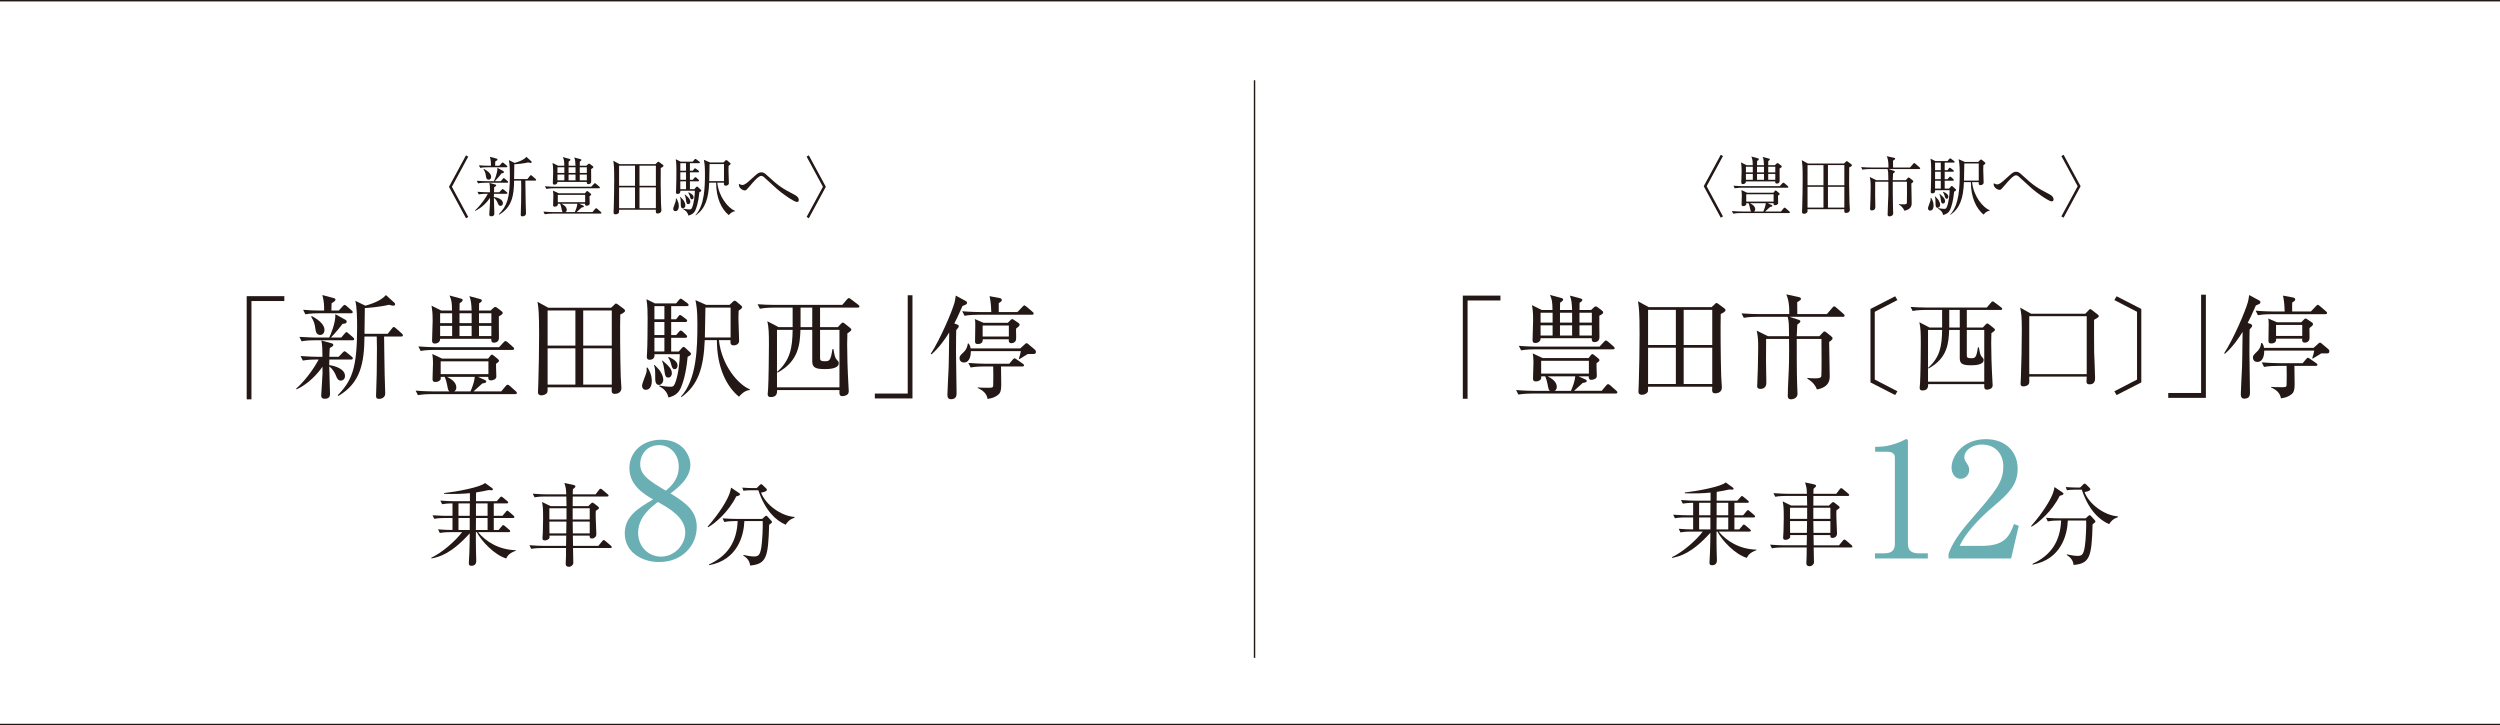 <?xml version="1.0" encoding="UTF-8"?><svg id="_レイヤー_2" xmlns="http://www.w3.org/2000/svg" width="999.998" height="290.079" viewBox="0 0 999.998 290.079"><defs><style>.cls-1{fill:none;stroke:#231815;stroke-miterlimit:10;stroke-width:.571px;}.cls-2{fill:#231815;}.cls-3{fill:#6aafb3;}</style></defs><g id="_レイヤー_2-2"><path class="cls-2" d="M100.58,120.416v39.317h-1.905v-41.268h15.056v1.95h-13.151Z"/><path class="cls-2" d="M126.433,143.816c-.726,0-3.129,0-5.306.408l-.907-1.814c3.31.272,6.167.317,6.984.317h1.769c0-2.675-.045-4.671-.408-6.53l4.127,1.134c.363.091.635.317.635.635s-.227.635-1.406,1.225c-.091.998-.136,1.769-.181,3.537h3.719l1.542-1.632c.363-.363.59-.589.771-.589.272,0,.635.272.862.453l2.041,1.678c.227.182.454.408.454.681,0,.408-.408.499-.726.499h-8.662c-.045.408-.045.771-.045,2.222,2.358.317,6.303,1.542,6.303,4.354,0,1.27-.907,1.859-1.678,1.859-1.088,0-1.542-1.043-1.859-1.813-.408-.998-1.134-2.676-2.766-3.855,0,1.769.317,9.433.317,10.974,0,1.406-.771,1.95-2.131,1.95-.998,0-1.406-.453-1.406-1.27,0-.59.544-7.846.544-9.07,0-.362-.045-2.177-.045-2.494-1.723,2.631-5.578,6.894-10.339,9.07l-.182-.272c4.535-4.081,7.709-9.206,9.025-11.654h-1.043ZM136.5,135.018l1.361-1.587c.317-.363.499-.589.68-.589.317,0,.589.317.816.499l1.859,1.587c.227.182.453.453.453.726,0,.408-.363.453-.68.453h-15.01c-.771,0-3.129,0-5.351.408l-.862-1.769c3.311.227,6.213.272,6.938.272h4.989c.453-.952,2.63-5.805,2.449-9.342l4.082,2.268c.317.181.453.408.453.726,0,.771-.952.816-1.633.861-.454.635-2.766,3.537-4.671,5.487h4.127ZM135.502,124.225l1.587-1.724c.227-.272.544-.544.726-.544.272,0,.544.227.816.453l1.995,1.724c.272.227.454.408.454.726,0,.408-.363.453-.68.453h-12.925c-.771,0-3.129,0-5.351.408l-.862-1.813c2.313.227,4.626.317,6.938.317h1.451c.045-1.996-.091-4.036-.726-6.213l4.58,1.225c.408.09.68.271.68.635,0,.453-.635.907-1.542,1.405,0,.454-.091,2.313-.091,2.948h2.948ZM124.755,126.447c1.678.907,5.034,2.902,5.034,5.533,0,1.224-.726,1.996-1.678,1.996-1.224,0-1.769-.771-1.995-2.585-.181-1.497-.408-2.767-1.678-4.717l.317-.227ZM157.769,121.096c.181.181.272.363.272.635s-.227.544-.726.544c-.317,0-.68-.091-1.769-.363-2.857.771-8.39,1.27-9.614,1.315-.045,2.767-.091,7.256-.136,10.294h9.296l1.678-2.131c.181-.272.454-.59.771-.59.136,0,.544.227.816.499l2.358,2.086c.227.182.453.454.453.726,0,.454-.408.499-.68.499h-6.848c0,2.857.227,14.784.227,15.056,0,1.225.227,6.576.227,7.8,0,1.451-1.36,2.086-2.449,2.086s-1.225-.589-1.225-1.179c0-.272,0-.771.045-1.315.181-3.628.317-10.612.317-17.913,0-1.361-.045-2.993-.091-4.535h-4.898c-.091,10.611-1.587,18.593-10.43,23.763l-.272-.272c5.714-5.895,7.755-10.793,7.755-27.119,0-2.767-.045-8.299-.726-10.657l4.036,1.95c1.497-.408,6.258-1.814,8.208-4.263l3.401,3.083Z"/><path class="cls-2" d="M195.231,143.453l.816-1.043c.272-.317.453-.544.726-.544s.499.227.862.499l1.497,1.224c.272.227.453.454.453.726,0,.363-.272.544-1.179,1.224-.045.816.136,4.354.136,5.079,0,1.271-1.678,1.542-2.177,1.542-1.134,0-1.088-.907-1.043-1.405h-4.127l2.721,1.224c.317.136.589.317.589.635,0,.499-.589.635-1.587.771-.499.499-2.993,2.721-3.492,3.175h11.065l1.814-2.177c.318-.363.499-.499.726-.499s.499.136.816.408l2.449,2.177c.272.227.454.453.454.726s-.227.453-.68.453h-33.558c-1.134,0-3.311.046-5.351.408l-.907-1.813c3.084.271,6.303.317,6.984.317h6.53c-.499-.408-.544-.635-.952-2.721-.136-.816-.499-2.131-.907-3.083h-1.633c.045.499.091.907-.181,1.224-.499.589-1.179.816-1.995.816-.862,0-1.088-.453-1.088-1.179,0-.998.181-5.396.181-6.304,0-.317,0-2.041-.272-3.719l3.946,1.859h18.366ZM199.63,138.873l1.769-1.904c.363-.363.544-.544.771-.544s.499.136.862.454l2.177,1.904c.272.227.454.454.454.726s-.272.454-.68.454h-31.381c-1.134,0-3.311.045-5.351.408l-.907-1.814c3.129.272,6.349.317,6.984.317h25.305ZM180.81,124.225c-.045-3.356-.181-4.082-.998-6.032l4.671,1.27c.363.091.589.272.589.544,0,.227-.091.59-1.224,1.315-.045,1.496-.045,2.041-.045,2.902h4.852c-.136-2.631-.181-3.991-.907-5.76l4.263,1.134c.454.136.726.272.726.544,0,.408-.272.726-1.088,1.18,0,1.224-.045,1.36-.045,2.902h4.626l1.088-.998c.317-.317.544-.453.771-.453.272,0,.499.136.862.408l1.633,1.27c.227.182.499.408.499.726,0,.363-.181.635-1.542,1.36-.045,1.36.045,7.347.045,8.571,0,1.95-1.678,1.95-1.995,1.95-1.043,0-1.088-.68-1.088-1.542h-20.452c.045,1.314-1.043,1.904-2.177,1.904-.998,0-1.043-.816-1.043-1.225,0-1.224.227-6.711.227-7.8,0-3.22-.136-4.172-.453-6.122l3.9,1.95h4.308ZM176.048,125.313v3.945h4.807v-3.945h-4.807ZM176.048,130.348v4.081h4.807v-4.081h-4.807ZM176.275,144.542v5.124h19.092v-5.124h-19.092ZM178.86,150.755c1.179.589,3.673,1.95,3.673,4.217,0,.998-.499,1.361-.862,1.588h6.53c.726-1.769,1.451-3.492,1.723-5.805h-11.065ZM183.803,125.313v3.945h4.852v-3.945h-4.852ZM183.803,130.348v4.081h4.852v-4.081h-4.852ZM196.546,129.259v-3.945h-4.943v3.945h4.943ZM196.546,134.429v-4.081h-4.943v4.081h4.943Z"/><path class="cls-2" d="M244.439,123.092l1.27-1.179c.272-.227.408-.499.68-.499s.453.181.68.317l2.449,1.813c.272.227.499.408.499.771,0,.635-1.497,1.314-1.905,1.496-.136,4.444-.045,17.459.181,24.852,0,.68.272,3.9.272,4.535,0,1.859-1.587,2.358-2.585,2.358-1.451,0-1.36-.816-1.27-2.63h-25.668c0,.272,0,1.633-.045,1.814-.318,1.043-1.678,1.406-2.449,1.406-.635,0-1.36-.272-1.36-1.27,0-.544.136-2.857.136-3.356.181-6.575.317-13.151.317-19.681,0-8.888-.227-10.476-.635-13.106l4.308,2.358h25.123ZM219.043,124.18v14.059h11.111v-14.059h-11.111ZM219.043,139.327v14.512h11.111v-14.512h-11.111ZM244.711,138.238v-14.059h-11.428v14.059h11.428ZM244.711,153.838v-14.512h-11.428v14.512h11.428Z"/><path class="cls-2" d="M258.319,155.924c-.952,0-1.497-.68-1.497-1.678,0-.861,1.542-4.444,1.723-5.215.181-.771.136-1.406.091-1.95l.408-.045c.771,1.27,1.678,2.993,1.678,5.396,0,1.225-.363,3.492-2.403,3.492ZM275.053,142.727c-.635,7.075-2.041,10.884-2.766,12.517-1.043,2.268-2.676,3.175-4.897,3.764-.59-2.812-2.766-4.036-3.719-4.489l.091-.317c2.54.499,4.263.499,4.399.499.907,0,1.27-.091,1.769-1.18,1.315-2.947,1.995-8.843,1.995-11.836h-10.113c.045.726-.045,2.223-1.95,2.223-.907,0-1.134-.454-1.134-1.225,0-.272.091-1.36.091-1.587.181-2.857.227-10.748.227-13.876,0-1.588,0-4.853-.454-7.528l3.401,1.678h8.435l1.088-1.315c.317-.363.544-.589.771-.589.272,0,.499.227.907.499l1.769,1.314c.317.227.499.544.499.726,0,.317-.408.454-.726.454h-6.258v5.26h1.95l.862-1.088c.363-.454.499-.635.726-.635s.499.227.907.499l1.451,1.088c.227.182.499.408.499.726,0,.408-.408.499-.726.499h-5.668v5.215h1.995l1.088-1.27c.318-.363.499-.544.726-.544.272,0,.454.136.816.453l1.36,1.27c.272.227.408.545.408.726,0,.272-.272.454-.68.454h-5.714v5.487h3.038l1.179-1.315c.272-.317.499-.544.726-.544s.499.181.907.589l1.769,1.632c.181.182.317.363.317.59,0,.544-1.043,1.043-1.361,1.179ZM263.58,153.974c-1.496,0-1.496-1.905-1.496-2.857,0-2.812,0-3.764-.499-4.988l.272-.136c.317.362,1.95,1.995,2.177,2.403,1.088,1.678,1.27,2.857,1.27,3.492,0,1.314-.998,2.086-1.723,2.086ZM265.756,122.457h-3.991v5.26h3.991v-5.26ZM265.756,128.806h-3.991v5.215h3.991v-5.215ZM265.756,135.109h-3.991v5.487h3.991v-5.487ZM267.344,151.026c-1.179,0-1.315-.771-1.678-3.355-.136-.998-.363-2.177-.862-3.311l.181-.136c2.404,2.086,3.764,3.311,3.764,5.079,0,.771-.454,1.723-1.406,1.723ZM269.883,147.671c-.907,0-1.088-.726-1.587-2.54-.363-1.179-.726-1.678-1.043-2.086l.272-.271c2.131.997,3.492,1.95,3.492,3.446,0,.726-.408,1.451-1.134,1.451ZM299.904,156.015c-2.177.136-3.764,2.041-4.308,2.675-5.079-4.126-8.843-11.927-8.843-22.629h-4.852c-.454,11.156-2.676,18.004-9.297,22.765l-.227-.181c6.349-6.894,6.576-19.546,6.576-28.979,0-5.623-.317-7.12-.771-9.614l4.308,1.905h9.342l1.315-1.27c.272-.272.499-.408.726-.408s.408.09.771.408l1.814,1.542c.272.227.408.454.408.726,0,.317-.862.953-1.406,1.315-.045.771-.091,1.633-.091,2.857,0,1.451.272,7.8.272,9.206s-1.406,1.814-2.131,1.814c-1.451,0-1.361-.998-1.315-2.086h-4.626c1.043,9.886,7.573,17.731,12.38,19.682l-.045.272ZM292.24,123.046h-10.067c-.045,1.724-.227,10.068-.227,11.927h10.294v-11.927Z"/><path class="cls-2" d="M343.035,123.046h-15.011v7.801h7.12l1.27-1.361c.272-.272.499-.454.68-.454.227,0,.454.091.862.454l2.041,1.632c.317.272.544.499.544.771,0,.408-.998,1.088-1.587,1.451-.045,1.542-.091,2.63-.091,4.354,0,3.899.136,9.795.544,16.96,0,.137.091,1.633.091,1.678,0,.408,0,1.134-.68,1.587-.771.453-1.497.544-1.769.544-1.36,0-1.315-.816-1.27-2.449h-24.942c0,.998.045,2.812-2.494,2.812-1.224,0-1.27-.771-1.27-1.224,0-.136.136-1.859.181-2.223.181-3.22.317-13.559.317-17.232,0-4.625-.045-7.074-.635-9.659l4.49,2.358h5.623v-7.801h-7.8c-.317,0-3.22,0-5.306.454l-.907-1.814c2.313.182,4.625.272,6.938.272h26.937l1.814-2.132c.318-.362.544-.589.816-.589s.499.181.907.499l2.812,2.131c.317.227.499.453.499.726,0,.363-.318.453-.726.453ZM335.779,131.934h-7.755v11.02c0,.998,0,1.542,1.859,1.542,1.769,0,2.404-.045,3.084-4.852h.408c.317,1.859.59,3.401,1.134,3.991.816.907.998,1.088.998,1.633,0,2.358-4.354,2.358-5.623,2.358-3.129,0-4.988-.363-4.988-2.993v-12.698h-4.716c-.227,5.396-.499,12.471-9.206,17.142l-.136-.317c5.26-4.671,6.122-9.66,6.213-16.825h-6.258v22.992h24.988v-22.992ZM324.896,123.046h-4.671v7.801h4.671v-7.801Z"/><path class="cls-2" d="M349.932,159.371v-1.95h13.151v-39.317h1.905v41.268h-15.056Z"/><path class="cls-2" d="M384.989,122.411c-1.633,3.81-2.63,5.76-3.265,6.984l1.043.362c.635.227.726.544.726.771,0,.272,0,.408-.998,1.497-.045,1.633-.091,3.719-.091,8.979,0,4.489.227,11.7.227,16.144,0,.907,0,2.54-2.267,2.54-.952,0-1.406-.635-1.406-1.678,0-1.769.453-9.433.499-11.021.045-2.131.136-5.079.227-14.013-1.406,2.313-3.855,5.941-7.075,8.753l-.317-.182c3.809-5.85,8.526-16.915,9.523-20.543.227-.862.227-1.134.499-2.767l3.855,2.086c.408.227.635.317.635.771,0,.589-.181.635-1.814,1.315ZM413.332,141.594h-2.222c-.544.363-2.857,1.769-3.311,2.041l-.272-.091c.363-1.043.771-2.721.816-3.084h-19.999c0,1.361-.272,4.535-2.766,4.535-1.361,0-1.769-1.043-1.769-1.678,0-.861.181-1.043,1.859-2.676.862-.861,1.315-2.041,1.451-3.22h.363c.318.499.635.952.771,1.95h19.818l1.723-1.542c.408-.363.499-.544.816-.544s.544.227.816.453l2.585,2.177c.181.182.363.454.363.816,0,.861-.635.861-1.043.861ZM412.788,125.903h-21.677c-1.134,0-3.31.045-5.306.408l-.907-1.814c3.084.272,6.303.318,6.938.318h4.671c-.091-2.812-.227-4.217-.68-6.349l4.127.771c.272.045.771.271.771.816,0,.408-.318.635-1.225,1.224v3.538h7.483l2.041-2.131c.272-.272.544-.544.726-.544s.408.181.816.499l2.449,2.086c.272.227.453.408.453.726,0,.408-.408.454-.68.454ZM408.933,146.582h-8.526c0,1.179.091,6.303.091,7.346,0,2.631-.499,3.311-1.088,3.855-1.678,1.451-3.628,1.678-4.399,1.769-.317-2.177-1.95-3.492-3.945-4.354v-.227c.998.091,1.995.137,3.991.137,1.769,0,2.177,0,2.222-.953.045-1.224.091-6.349,0-7.573h-3.719c-1.134,0-3.311.045-5.306.408l-.907-1.813c2.812.227,5.623.317,6.938.317h9.433l1.361-1.633c.181-.227.544-.544.726-.544.227,0,.408.136.862.453l2.404,1.678c.272.181.544.408.544.68,0,.408-.408.454-.68.454ZM407.482,130.574c-.136.136-.771.635-1.043.861-.091.726.136,3.9-.045,4.535-.363,1.315-1.769,1.315-1.859,1.315-.635,0-1.043-.363-1.043-1.089,0-.181.045-.362.045-.499h-10.43c.045.953-.272,1.905-1.996,1.905-1.088,0-1.088-.59-1.088-1.179,0-1.043.091-5.624.091-6.576,0-1.36-.045-1.587-.181-2.222l3.492,1.497h9.705l.998-.998c.227-.227.499-.499.726-.499s.544.227.771.363l1.678,1.134c.227.136.544.408.544.771,0,.272-.181.499-.363.68ZM403.537,130.211h-10.476v4.399h10.476v-4.399Z"/><path class="cls-2" d="M202.475,223.383c-4.717-1.415-9.906-6.93-11.756-10.523h-.363c0,2.576-.036,4.427.036,7.475,0,.617.109,3.375.109,3.918,0,.508,0,2.068-1.959,2.068-.907,0-1.016-.544-1.016-1.125,0-.472.218-3.483.218-4.136.073-2.54.145-5.153.145-7.729-7.402,8.201-12.083,9.398-15.276,10.051l-.109-.291c4.318-1.995,9.688-6.712,12.337-10.232h-4.645c-.653,0-2.504,0-4.282.327l-.689-1.452c2.141.181,4.282.254,5.769.254v-4.79h-3.012c-.907,0-2.649.036-4.281.326l-.689-1.415c2.467.182,5.08.218,5.552.218h2.431v-4.971c-.254,0-2.358,0-4.136.326l-.726-1.451c2.286.182,4.572.254,5.588.254h6.241v-3.229c-2.83.29-5.697.399-10.305.29v-.326c4.717-.508,14.514-2.286,16.365-4.028l2.721,1.959c.399.29.435.436.435.508,0,.436-.399.436-.581.436-.218,0-.907-.072-1.161-.072-1.814.399-3.193.689-5.007.943l-.036,3.52h8.273l1.27-1.415c.218-.254.363-.436.581-.436s.435.182.653.363l1.705,1.416c.181.145.399.326.399.544,0,.327-.29.399-.581.399h-5.189v4.971h3.483l1.343-1.597c.29-.362.399-.472.581-.472.218,0,.472.254.617.363l1.887,1.633c.181.181.363.362.363.58,0,.327-.326.363-.544.363h-7.729v4.79h1.923l1.27-1.488c.218-.254.363-.472.581-.472.181,0,.472.218.653.363l1.778,1.523c.181.146.363.327.363.544,0,.363-.327.399-.544.399h-12.301c3.011,3.665,8.237,7.076,15.095,7.221v.218c-2.758,1.017-3.338,2.068-3.846,3.084ZM183.389,201.358v4.971h4.499c.036-1.633.036-3.302.036-4.971h-4.536ZM187.888,207.2h-4.499v4.79h4.499v-4.79ZM195.036,207.2h-4.645l-.036,4.79h4.681v-4.79ZM195.036,201.358h-4.645v4.971h4.645v-4.971Z"/><path class="cls-2" d="M244.164,219.21h-14.95c.036,1.306.109,4.645.109,5.951,0,.726-.762,1.561-1.814,1.561-.907,0-1.234-.581-1.234-1.161,0-.472.109-2.468.109-2.867,0-1.778,0-1.996.036-3.483h-9.688c-.907,0-2.649.037-4.246.327l-.726-1.451c2.25.181,4.463.254,5.552.254h9.107l.073-4.101h-6.713c.073.726.109.943-.218,1.271-.399.435-1.088.653-1.633.653-.689,0-.943-.291-.943-.907,0-.399.145-2.068.145-2.431.073-1.814.109-3.52.109-5.261,0-4.572-.109-5.08-.435-6.786l3.411,1.669h6.386c0-.581-.073-3.302-.073-3.846h-8.454c-.907,0-2.649.036-4.245.326l-.726-1.451c2.468.218,5.08.254,5.552.254h7.838c-.073-2.213-.109-2.467-.726-4.536l3.701.798c.363.072.689.254.689.544,0,.254-.073.363-.327.581-.29.218-.472.399-.689.653-.036.29-.036,1.56-.036,1.959h9.144l1.379-1.814c.254-.326.363-.435.581-.435s.435.145.689.363l2.177,1.851c.181.145.363.363.363.544,0,.291-.327.363-.544.363h-13.788l-.036,3.846h6.241l.943-.907c.399-.363.544-.508.726-.508s.436.182.726.399l1.488,1.161c.182.146.399.363.399.581,0,.291-.218.472-1.27,1.161-.036.689-.073,1.452-.036,2.613,0,1.052.254,5.77.254,6.713,0,1.197-1.016,1.741-1.705,1.741-1.016,0-.98-.508-.98-1.161h-6.713l.073,4.101h10.124l1.56-1.887c.254-.291.399-.436.581-.436s.399.145.653.363l2.213,1.887c.181.145.363.399.363.581,0,.254-.218.363-.544.363ZM226.602,203.317h-6.858v4.463h6.858v-4.463ZM219.744,208.651l.036,4.717h6.713l.073-4.717h-6.822ZM235.891,203.317h-6.822v4.463h6.822v-4.463ZM235.891,208.651h-6.822l.073,4.717h6.749v-4.717Z"/><path class="cls-3" d="M278.694,210.796c0,7.39-5.797,14.015-15.034,14.015-7.262,0-13.76-4.205-13.76-11.467,0-6.88,5.479-10.129,11.34-13.569-3.376-1.975-9.492-5.542-9.492-12.486,0-6.307,4.969-11.403,12.741-11.403,8.728,0,11.658,6.498,11.658,10.065,0,5.415-5.224,9.365-7.963,11.403,5.988,3.695,10.511,6.88,10.511,13.442ZM255.251,213.153c0,5.606,4.205,9.492,9.174,9.492,5.542,0,9.683-4.905,9.683-9.62,0-6.052-6.307-9.62-10.957-12.231-2.867,2.166-7.9,6.052-7.9,12.359ZM271.496,186.652c0-4.841-3.249-8.6-7.899-8.6-4.523,0-7.517,3.44-7.517,7.581,0,4.459,3.631,6.689,10.257,10.639,1.848-1.593,5.16-4.332,5.16-9.62Z"/><path class="cls-2" d="M294.484,198.564c-3.012,6.168-8.491,10.812-11.249,12.337l-.181-.254c5.08-5.77,7.947-10.85,8.781-13.281.327-.907.472-1.633.581-2.322l3.121,2.104c.181.109.472.327.472.581,0,.436-.943.689-1.524.835ZM307.656,209.921c-.363,13.063-1.089,15.711-7.62,16.292-.145-2.286-1.923-3.483-2.721-3.992l.036-.254c1.524.327,3.084.617,4.209.617,1.742,0,2.431-.399,2.975-3.701.435-2.685.653-8.745.544-10.45h-7.33c-.218,5.697-2.649,15.53-14.079,17.635l-.073-.29c7.366-3.411,11.104-8.89,11.466-17.345h-1.052c-.907,0-2.649.036-4.282.363l-.689-1.452c2.25.181,4.463.218,5.552.218h10.269l.98-.871c.218-.218.436-.399.653-.399.181,0,.363.182.508.326l1.451,1.597c.182.182.327.399.327.581,0,.326-.109.399-1.125,1.125ZM314.26,209.885c-3.882-1.669-8.2-5.588-10.922-13.789h-2.903c-1.814,0-2.54.146-3.048.218l-.472-1.27c1.633.145,3.229.181,3.955.181h1.814l1.161-1.161c.327-.326.472-.399.653-.399.218,0,.363.181.617.399l1.343,1.307c.218.182.29.326.29.544,0,.726-1.669,1.017-2.322,1.125,1.742,4.681,7.765,9.325,13.317,9.725l.036.363c-2.032.617-2.866,1.778-3.52,2.758Z"/><path class="cls-2" d="M587.027,120.19v39.318h-1.905v-41.268h15.056v1.95h-13.151Z"/><path class="cls-2" d="M635.418,143.227l.816-1.043c.272-.317.453-.544.726-.544s.499.227.862.499l1.497,1.225c.272.227.453.454.453.726,0,.363-.272.544-1.179,1.225-.045.816.136,4.354.136,5.079,0,1.27-1.678,1.542-2.177,1.542-1.134,0-1.088-.907-1.043-1.406h-4.127l2.721,1.225c.318.136.59.317.59.635,0,.499-.59.635-1.587.771-.499.499-2.993,2.721-3.492,3.174h11.065l1.814-2.177c.317-.362.499-.499.726-.499s.499.137.816.408l2.449,2.177c.272.227.454.454.454.726s-.227.454-.68.454h-33.559c-1.134,0-3.31.045-5.351.408l-.907-1.814c3.084.272,6.303.317,6.984.317h6.53c-.499-.408-.544-.635-.952-2.721-.136-.816-.499-2.132-.907-3.084h-1.633c.045.499.091.907-.181,1.225-.499.59-1.179.816-1.995.816-.862,0-1.088-.454-1.088-1.179,0-.998.181-5.396.181-6.303,0-.317,0-2.041-.272-3.719l3.945,1.859h18.366ZM639.817,138.647l1.769-1.905c.363-.362.544-.544.771-.544s.499.136.862.453l2.177,1.905c.272.227.454.453.454.726s-.272.453-.68.453h-31.382c-1.134,0-3.31.045-5.351.408l-.907-1.814c3.129.272,6.349.317,6.984.317h25.305ZM620.997,123.999c-.045-3.355-.181-4.081-.998-6.031l4.671,1.27c.363.091.59.272.59.544,0,.227-.091.589-1.224,1.315-.045,1.497-.045,2.041-.045,2.902h4.853c-.136-2.63-.182-3.99-.907-5.759l4.263,1.134c.453.136.726.271.726.544,0,.408-.272.726-1.088,1.179,0,1.225-.045,1.36-.045,2.902h4.626l1.088-.997c.317-.318.544-.454.771-.454.272,0,.499.136.862.408l1.633,1.27c.227.181.499.408.499.726,0,.363-.181.635-1.542,1.36-.045,1.361.045,7.347.045,8.571,0,1.95-1.678,1.95-1.995,1.95-1.043,0-1.088-.68-1.088-1.542h-20.452c.045,1.315-1.043,1.905-2.177,1.905-.998,0-1.043-.816-1.043-1.224,0-1.225.227-6.712.227-7.8,0-3.22-.136-4.172-.454-6.122l3.9,1.95h4.308ZM616.235,125.088v3.945h4.807v-3.945h-4.807ZM616.235,130.121v4.082h4.807v-4.082h-4.807ZM616.462,144.315v5.125h19.092v-5.125h-19.092ZM619.047,150.528c1.179.59,3.673,1.95,3.673,4.218,0,.998-.499,1.36-.862,1.587h6.53c.726-1.769,1.451-3.492,1.723-5.805h-11.065ZM623.99,125.088v3.945h4.853v-3.945h-4.853ZM623.99,130.121v4.082h4.853v-4.082h-4.853ZM636.733,129.033v-3.945h-4.943v3.945h4.943ZM636.733,134.203v-4.082h-4.943v4.082h4.943Z"/><path class="cls-2" d="M684.625,122.865l1.27-1.179c.272-.227.408-.499.68-.499s.453.182.68.317l2.449,1.814c.272.227.499.408.499.771,0,.635-1.497,1.315-1.905,1.497-.136,4.444-.045,17.459.181,24.851,0,.681.272,3.9.272,4.535,0,1.859-1.587,2.358-2.585,2.358-1.451,0-1.36-.816-1.27-2.63h-25.668c0,.272,0,1.632-.045,1.814-.318,1.043-1.678,1.406-2.449,1.406-.635,0-1.36-.272-1.36-1.27,0-.544.136-2.856.136-3.355.181-6.576.317-13.151.317-19.682,0-8.889-.227-10.476-.635-13.106l4.308,2.358h25.123ZM659.23,123.954v14.058h11.111v-14.058h-11.111ZM659.23,139.1v14.512h11.111v-14.512h-11.111ZM684.898,138.012v-14.058h-11.428v14.058h11.428ZM684.898,153.612v-14.512h-11.428v14.512h11.428Z"/><path class="cls-2" d="M737.144,126.72h-21.36l3.764,1.224c.272.091.59.272.59.59,0,.363-.317.68-1.224,1.315-.045.726-.136,3.083-.227,4.625h9.07l1.315-1.405c.363-.363.499-.499.726-.499s.499.182.816.453l1.814,1.451c.363.272.589.544.589.816,0,.59-.862,1.134-1.36,1.497,0,2.131.227,11.654.227,13.604,0,1.315,0,4.444-5.124,5.396-.816-2.312-2.676-3.673-3.809-4.309v-.317c.816.091,1.678.182,2.993.182,1.542,0,2.449-.182,2.585-.861.136-.726.091-12.335.045-14.92h-9.886c0,5.033,0,14.058.181,18.774,0,.499.136,2.721.136,3.174,0,2.086-2.404,2.222-2.585,2.222-1.315,0-1.315-.998-1.315-1.36,0-3.81.453-9.932.499-13.741.045-3.809.045-5.215,0-9.069h-9.16c0,1.451-.045,7.755-.045,9.069,0,1.361.136,7.302.136,8.526,0,2.404-2.086,2.404-2.403,2.404-1.043,0-1.27-.544-1.27-1.134,0-.091,0-.408.045-.907.136-1.95.363-10.294.363-14.512,0-3.129-.091-4.354-.589-6.757l4.49,2.222h8.435c-.045-5.169-.045-5.759-.544-7.754h-12.199c-.589,0-3.129,0-5.351.408l-.907-1.769c3.038.227,6.122.272,6.984.272h12.108c.091-4.897-.726-6.757-1.179-7.891l4.989,1.088c.408.091.862.227.862.681,0,.317,0,.499-1.497,1.36,0,.771.045,4.082.045,4.762h11.836l2.177-2.54c.317-.408.499-.544.726-.544s.499.136.816.454l2.902,2.539c.272.227.454.408.454.726,0,.408-.363.454-.68.454Z"/><path class="cls-2" d="M758.068,158.026l-9.878-5.062v-29.389l9.878-5.062.898,1.511-9.062,4.693v27.103l9.062,4.694-.898,1.511Z"/><path class="cls-2" d="M800.232,123.984h-13.51v7.021h6.408l1.143-1.225c.245-.245.449-.408.612-.408.204,0,.408.082.775.408l1.837,1.47c.286.245.49.449.49.694,0,.367-.898.979-1.429,1.306-.041,1.388-.082,2.367-.082,3.918,0,3.51.123,8.816.49,15.266,0,.123.082,1.469.082,1.51,0,.367,0,1.021-.612,1.429-.694.408-1.347.49-1.592.49-1.225,0-1.184-.735-1.143-2.205h-22.449c0,.898.041,2.531-2.245,2.531-1.102,0-1.143-.694-1.143-1.103,0-.122.122-1.673.163-2,.163-2.897.286-12.204.286-15.51,0-4.164-.041-6.368-.572-8.694l4.041,2.122h5.061v-7.021h-7.021c-.286,0-2.898,0-4.776.408l-.816-1.633c2.082.163,4.163.245,6.245.245h24.245l1.633-1.918c.286-.327.49-.531.735-.531s.449.163.816.449l2.531,1.918c.286.204.449.408.449.653,0,.327-.286.408-.653.408ZM793.701,131.984h-6.98v9.919c0,.898,0,1.388,1.674,1.388,1.592,0,2.163-.041,2.776-4.367h.367c.286,1.673.531,3.061,1.021,3.592.735.816.898.979.898,1.469,0,2.123-3.918,2.123-5.061,2.123-2.816,0-4.49-.327-4.49-2.694v-11.429h-4.245c-.204,4.857-.449,11.225-8.286,15.429l-.123-.286c4.735-4.204,5.51-8.694,5.592-15.144h-5.633v20.694h22.49v-20.694ZM783.905,123.984h-4.204v7.021h4.204v-7.021Z"/><path class="cls-2" d="M837.621,127.943c.041,2.082-.041,11.47.041,13.103.041,1.347.367,8.082.367,9.959,0,.98,0,2.735-2.204,2.735-.367,0-1.225-.082-1.225-1.021,0-.245.082-1.755.082-2.082h-22.98c.041,1.836.041,2.49-.122,2.816-.327.776-1.429,1.103-2.204,1.103-1.102,0-1.143-.653-1.143-1.103,0-.408.123-2.204.123-2.571.204-5.347.367-12.571.367-18.857,0-5.347-.163-6.531-.653-8.979l4.367,2.449h21.674l1.265-1.306c.367-.367.49-.571.694-.571s.49.204.735.408l2.245,1.755c.245.204.49.449.49.694,0,.367-.898.897-1.918,1.469ZM834.682,126.474h-22.98v23.184h22.98v-23.184Z"/><path class="cls-2" d="M846.642,158.026l-.898-1.511,9.062-4.694v-27.103l-9.062-4.693.898-1.511,9.878,5.062v29.389l-9.878,5.062Z"/><path class="cls-2" d="M867.291,159.144v-1.95h13.151v-39.318h1.905v41.268h-15.056Z"/><path class="cls-2" d="M902.347,122.185c-1.633,3.809-2.63,5.759-3.265,6.983l1.043.363c.635.227.726.544.726.771,0,.272,0,.408-.998,1.497-.045,1.632-.091,3.718-.091,8.979,0,4.49.227,11.7.227,16.145,0,.907,0,2.539-2.267,2.539-.952,0-1.406-.635-1.406-1.678,0-1.769.454-9.433.499-11.02.045-2.132.136-5.079.227-14.013-1.406,2.312-3.854,5.94-7.074,8.752l-.318-.182c3.809-5.85,8.526-16.915,9.523-20.543.227-.861.227-1.134.499-2.766l3.855,2.086c.408.227.635.317.635.771,0,.59-.181.635-1.814,1.315ZM930.691,141.368h-2.222c-.544.362-2.857,1.769-3.31,2.041l-.272-.09c.363-1.043.771-2.722.816-3.084h-19.999c0,1.36-.272,4.535-2.766,4.535-1.36,0-1.769-1.043-1.769-1.678,0-.862.181-1.043,1.859-2.675.862-.862,1.315-2.041,1.451-3.22h.363c.317.499.635.953.771,1.95h19.818l1.723-1.542c.408-.363.499-.544.816-.544s.544.227.816.454l2.585,2.177c.181.181.363.453.363.816,0,.862-.635.862-1.043.862ZM930.146,125.677h-21.677c-1.134,0-3.311.045-5.306.408l-.907-1.813c3.084.272,6.303.317,6.938.317h4.671c-.091-2.812-.227-4.218-.68-6.349l4.127.771c.272.045.771.272.771.816,0,.408-.317.635-1.224,1.225v3.537h7.483l2.041-2.132c.272-.271.544-.544.726-.544s.408.182.816.499l2.449,2.086c.272.227.453.408.453.726,0,.408-.408.454-.68.454ZM926.292,146.356h-8.526c0,1.179.091,6.304.091,7.347,0,2.63-.499,3.311-1.088,3.854-1.678,1.451-3.628,1.678-4.399,1.769-.317-2.177-1.95-3.492-3.945-4.354v-.227c.998.091,1.995.136,3.991.136,1.769,0,2.177,0,2.222-.952.045-1.225.091-6.349,0-7.573h-3.719c-1.134,0-3.311.045-5.306.408l-.907-1.814c2.812.227,5.623.318,6.938.318h9.433l1.36-1.632c.182-.227.544-.544.726-.544.227,0,.408.136.862.454l2.403,1.678c.272.182.544.408.544.68,0,.408-.408.454-.68.454ZM924.841,130.348c-.136.136-.771.635-1.043.862-.091.726.136,3.9-.045,4.535-.363,1.315-1.769,1.315-1.859,1.315-.635,0-1.043-.362-1.043-1.088,0-.182.045-.363.045-.499h-10.43c.045.952-.272,1.904-1.995,1.904-1.088,0-1.088-.589-1.088-1.179,0-1.043.091-5.623.091-6.576,0-1.361-.045-1.587-.181-2.222l3.492,1.497h9.705l.998-.998c.227-.227.499-.499.726-.499s.544.227.771.363l1.678,1.134c.227.136.544.408.544.771,0,.272-.181.499-.363.68ZM920.895,129.985h-10.476v4.399h10.476v-4.399Z"/><path class="cls-2" d="M187.286,86.781l-.884.52-6.812-12.584,6.812-12.584.884.52-6.526,12.064,6.526,12.064Z"/><path class="cls-2" d="M194.539,77.524c-.416,0-1.794,0-3.042.234l-.52-1.04c1.898.155,3.536.182,4.004.182h1.014c0-1.534-.026-2.678-.234-3.744l2.366.65c.208.052.364.182.364.363,0,.183-.13.364-.806.702-.052.572-.078,1.015-.104,2.028h2.132l.884-.936c.208-.208.338-.338.442-.338.156,0,.364.156.494.261l1.17.962c.13.104.26.233.26.39,0,.234-.234.286-.416.286h-4.966c-.026.234-.026.442-.026,1.274,1.352.182,3.614.884,3.614,2.496,0,.728-.52,1.065-.962,1.065-.624,0-.884-.598-1.066-1.04-.234-.572-.65-1.534-1.586-2.21,0,1.014.182,5.408.182,6.292,0,.807-.442,1.118-1.222,1.118-.572,0-.806-.26-.806-.728,0-.338.312-4.498.312-5.2,0-.208-.026-1.248-.026-1.431-.988,1.509-3.198,3.952-5.928,5.2l-.104-.155c2.6-2.341,4.42-5.278,5.174-6.683h-.598ZM200.312,72.48l.78-.91c.182-.208.286-.338.39-.338.182,0,.338.182.468.286l1.066.91c.13.104.26.26.26.416,0,.234-.208.26-.39.26h-8.606c-.442,0-1.794,0-3.068.233l-.494-1.014c1.898.13,3.562.156,3.978.156h2.86c.26-.546,1.508-3.328,1.404-5.356l2.34,1.3c.182.104.26.234.26.416,0,.442-.546.468-.936.494-.26.364-1.586,2.028-2.678,3.146h2.366ZM199.739,66.292l.91-.988c.13-.156.312-.312.416-.312.156,0,.312.13.468.26l1.144.988c.156.13.26.233.26.416,0,.233-.208.26-.39.26h-7.41c-.442,0-1.794,0-3.068.234l-.494-1.04c1.326.13,2.652.182,3.978.182h.832c.026-1.144-.052-2.314-.416-3.562l2.626.702c.234.052.39.156.39.364,0,.26-.364.52-.884.806,0,.261-.052,1.326-.052,1.69h1.69ZM193.577,67.566c.962.52,2.886,1.664,2.886,3.172,0,.702-.416,1.144-.962,1.144-.702,0-1.014-.441-1.144-1.481-.104-.858-.234-1.586-.962-2.704l.182-.13ZM212.506,64.498c.104.104.156.208.156.364,0,.155-.13.312-.416.312-.182,0-.39-.052-1.014-.208-1.638.442-4.81.729-5.512.754-.026,1.586-.052,4.16-.078,5.902h5.33l.962-1.222c.104-.156.26-.338.442-.338.078,0,.312.13.468.286l1.352,1.196c.13.104.26.26.26.416,0,.26-.234.286-.39.286h-3.926c0,1.638.13,8.477.13,8.633,0,.702.13,3.77.13,4.472,0,.832-.78,1.196-1.404,1.196s-.702-.338-.702-.676c0-.156,0-.442.026-.754.104-2.08.182-6.084.182-10.27,0-.78-.026-1.717-.052-2.601h-2.808c-.052,6.084-.91,10.66-5.98,13.625l-.156-.156c3.276-3.38,4.446-6.188,4.446-15.549,0-1.586-.026-4.758-.416-6.11l2.314,1.118c.858-.234,3.588-1.04,4.706-2.444l1.95,1.769Z"/><path class="cls-2" d="M233.982,77.316l.468-.598c.156-.183.26-.312.416-.312s.286.13.494.286l.858.702c.156.13.26.26.26.416,0,.208-.156.312-.676.702-.026.468.078,2.496.078,2.912,0,.728-.962.884-1.248.884-.65,0-.624-.52-.598-.806h-2.366l1.56.702c.182.078.338.182.338.364,0,.286-.338.364-.91.442-.286.286-1.716,1.56-2.002,1.82h6.344l1.04-1.248c.182-.208.286-.286.416-.286s.286.078.468.233l1.404,1.248c.156.13.26.261.26.416,0,.156-.13.261-.39.261h-19.241c-.65,0-1.898.025-3.068.233l-.52-1.04c1.768.156,3.614.183,4.004.183h3.744c-.286-.234-.312-.364-.546-1.561-.078-.468-.286-1.222-.52-1.768h-.936c.026.286.052.52-.104.702-.286.338-.676.468-1.144.468-.494,0-.624-.26-.624-.676,0-.572.104-3.094.104-3.614,0-.183,0-1.17-.156-2.133l2.262,1.066h10.531ZM236.504,74.69l1.014-1.092c.208-.208.312-.312.442-.312s.286.078.494.26l1.248,1.093c.156.13.26.26.26.416,0,.155-.156.26-.39.26h-17.993c-.65,0-1.898.026-3.068.234l-.52-1.04c1.794.156,3.64.182,4.004.182h14.509ZM225.713,66.292c-.026-1.924-.104-2.34-.572-3.458l2.678.728c.208.053.338.156.338.312,0,.13-.052.338-.702.754-.026.858-.026,1.17-.026,1.664h2.782c-.078-1.508-.104-2.288-.52-3.302l2.444.649c.26.078.416.156.416.312,0,.233-.156.416-.624.676,0,.702-.026.78-.026,1.664h2.652l.624-.572c.182-.182.312-.26.442-.26.156,0,.286.078.494.234l.936.728c.13.104.286.234.286.416,0,.208-.104.364-.884.78-.026.78.026,4.212.026,4.914,0,1.118-.962,1.118-1.144,1.118-.598,0-.624-.39-.624-.884h-11.727c.026.754-.598,1.092-1.248,1.092-.572,0-.598-.468-.598-.702,0-.702.13-3.848.13-4.472,0-1.846-.078-2.392-.26-3.51l2.236,1.118h2.47ZM222.983,66.916v2.262h2.756v-2.262h-2.756ZM222.983,69.802v2.341h2.756v-2.341h-2.756ZM223.113,77.94v2.938h10.947v-2.938h-10.947ZM224.595,81.503c.676.338,2.106,1.118,2.106,2.418,0,.572-.286.78-.494.91h3.744c.416-1.015.832-2.002.988-3.328h-6.344ZM227.43,66.916v2.262h2.782v-2.262h-2.782ZM227.43,69.802v2.341h2.782v-2.341h-2.782ZM234.736,69.178v-2.262h-2.834v2.262h2.834ZM234.736,72.142v-2.341h-2.834v2.341h2.834Z"/><path class="cls-2" d="M262.192,65.641l.728-.676c.156-.13.234-.286.39-.286s.26.104.39.183l1.404,1.04c.156.13.286.233.286.441,0,.364-.858.754-1.092.858-.078,2.548-.026,10.01.104,14.248,0,.391.156,2.236.156,2.601,0,1.066-.91,1.352-1.482,1.352-.832,0-.78-.468-.728-1.508h-14.717c0,.156,0,.937-.026,1.04-.182.598-.962.806-1.404.806-.364,0-.78-.156-.78-.728,0-.312.078-1.638.078-1.924.104-3.771.182-7.541.182-11.285,0-5.096-.13-6.006-.364-7.514l2.47,1.352h14.405ZM247.632,66.266v8.061h6.37v-8.061h-6.37ZM247.632,74.95v8.32h6.37v-8.32h-6.37ZM262.348,74.326v-8.061h-6.552v8.061h6.552ZM262.348,83.27v-8.32h-6.552v8.32h6.552Z"/><path class="cls-2" d="M270.147,84.467c-.546,0-.858-.39-.858-.962,0-.494.884-2.548.988-2.99.104-.442.078-.806.052-1.118l.234-.026c.442.729.962,1.717.962,3.095,0,.702-.208,2.002-1.378,2.002ZM279.742,76.9c-.364,4.056-1.17,6.24-1.586,7.176-.598,1.3-1.534,1.82-2.808,2.158-.338-1.611-1.586-2.313-2.132-2.574l.052-.182c1.456.286,2.444.286,2.522.286.52,0,.728-.052,1.014-.676.754-1.69,1.144-5.07,1.144-6.786h-5.798c.026.416-.026,1.273-1.118,1.273-.52,0-.65-.26-.65-.702,0-.155.052-.779.052-.91.104-1.638.13-6.163.13-7.957,0-.91,0-2.782-.26-4.316l1.95.962h4.836l.624-.754c.182-.208.312-.338.442-.338.156,0,.286.13.52.286l1.014.754c.182.13.286.312.286.416,0,.183-.234.261-.416.261h-3.588v3.016h1.118l.494-.624c.208-.26.286-.364.416-.364s.286.13.52.286l.832.624c.13.104.286.234.286.416,0,.234-.234.286-.416.286h-3.25v2.99h1.144l.624-.728c.182-.208.286-.312.416-.312.156,0,.26.078.468.26l.78.729c.156.13.234.312.234.416,0,.156-.156.26-.39.26h-3.276v3.146h1.742l.676-.754c.156-.182.286-.312.416-.312s.286.104.52.338l1.014.937c.104.104.182.208.182.338,0,.312-.598.598-.78.676ZM273.163,83.349c-.858,0-.858-1.092-.858-1.638,0-1.612,0-2.158-.286-2.86l.156-.078c.182.208,1.118,1.144,1.248,1.378.624.962.728,1.638.728,2.002,0,.754-.572,1.196-.988,1.196ZM274.411,65.278h-2.288v3.016h2.288v-3.016ZM274.411,68.918h-2.288v2.99h2.288v-2.99ZM274.411,72.532h-2.288v3.146h2.288v-3.146ZM275.321,81.658c-.676,0-.754-.441-.962-1.924-.078-.572-.208-1.248-.494-1.898l.104-.078c1.378,1.195,2.158,1.897,2.158,2.912,0,.441-.26.987-.806.987ZM276.777,79.734c-.52,0-.624-.416-.91-1.456-.208-.676-.416-.962-.598-1.196l.156-.155c1.222.571,2.002,1.118,2.002,1.976,0,.416-.234.832-.65.832ZM293.99,84.518c-1.248.078-2.158,1.17-2.47,1.534-2.912-2.366-5.07-6.838-5.07-12.975h-2.782c-.26,6.396-1.534,10.322-5.33,13.053l-.13-.104c3.64-3.952,3.77-11.206,3.77-16.614,0-3.224-.182-4.082-.442-5.512l2.47,1.092h5.356l.754-.729c.156-.156.286-.233.416-.233s.234.052.442.233l1.04.884c.156.13.234.26.234.416,0,.182-.494.546-.806.754-.026.441-.052.936-.052,1.638,0,.832.156,4.472.156,5.278s-.806,1.04-1.222,1.04c-.832,0-.78-.572-.754-1.196h-2.652c.598,5.668,4.342,10.167,7.098,11.284l-.026.156ZM289.596,65.616h-5.772c-.026.988-.13,5.772-.13,6.838h5.902v-6.838Z"/><path class="cls-2" d="M318.716,80.774c-1.066,0-6.006-3.432-7.878-5.148-.754-.676-4.654-4.212-5.408-4.914-.13-.104-.494-.364-.988-.364-1.066,0-3.25,2.574-4.342,3.875-1.482,1.742-1.664,1.95-2.158,1.95-.936,0-2.392-1.014-2.392-2.236,0-.104.026-.234.052-.416.26.156.754.468,1.404.468.806,0,1.924-.936,2.782-1.716.442-.391,2.314-2.106,2.704-2.418.754-.599,1.326-.937,2.028-.937.91,0,1.534.494,2.262,1.196,4.94,4.576,6.266,5.278,10.946,7.748.468.234,1.794.937,1.794,2.132,0,.754-.572.78-.806.78Z"/><path class="cls-2" d="M322.641,62.652l.884-.52,6.812,12.584-6.812,12.584-.884-.52,6.526-12.064-6.526-12.064Z"/><path class="cls-2" d="M689.188,86.555l-.884.52-6.812-12.584,6.812-12.584.884.52-6.526,12.064,6.526,12.064Z"/><path class="cls-2" d="M709.364,77.09l.468-.598c.156-.182.26-.312.416-.312s.286.13.494.286l.858.702c.156.13.26.261.26.416,0,.208-.156.312-.676.702-.026.468.078,2.496.078,2.912,0,.729-.962.884-1.248.884-.65,0-.624-.52-.598-.806h-2.366l1.56.702c.182.078.338.182.338.364,0,.286-.338.364-.91.441-.286.286-1.716,1.561-2.002,1.82h6.344l1.04-1.248c.182-.208.286-.286.416-.286s.286.078.468.234l1.404,1.248c.156.13.26.26.26.416s-.13.26-.39.26h-19.241c-.65,0-1.898.026-3.068.234l-.52-1.04c1.768.156,3.614.182,4.004.182h3.744c-.286-.234-.312-.364-.546-1.56-.078-.469-.286-1.223-.52-1.769h-.936c.026.286.052.521-.104.702-.286.338-.676.468-1.144.468-.494,0-.624-.26-.624-.676,0-.572.104-3.094.104-3.614,0-.182,0-1.17-.156-2.132l2.262,1.066h10.53ZM711.886,74.464l1.014-1.092c.208-.208.312-.312.442-.312s.286.078.494.26l1.248,1.092c.156.13.26.26.26.416s-.156.26-.39.26h-17.993c-.65,0-1.898.026-3.068.234l-.52-1.04c1.794.156,3.64.182,4.004.182h14.509ZM701.096,66.066c-.026-1.924-.104-2.34-.572-3.458l2.678.729c.208.052.338.156.338.312,0,.13-.052.338-.702.754-.026.858-.026,1.17-.026,1.664h2.782c-.078-1.508-.104-2.288-.52-3.302l2.444.65c.26.078.416.156.416.312,0,.234-.156.416-.624.676,0,.702-.026.78-.026,1.664h2.652l.624-.572c.182-.183.312-.26.442-.26.156,0,.286.078.494.234l.936.729c.13.104.286.233.286.416,0,.208-.104.363-.884.779-.026.78.026,4.213.026,4.915,0,1.118-.962,1.118-1.144,1.118-.598,0-.624-.39-.624-.884h-11.726c.026.754-.598,1.092-1.248,1.092-.572,0-.598-.468-.598-.702,0-.702.13-3.848.13-4.472,0-1.846-.078-2.392-.26-3.51l2.236,1.118h2.47ZM698.366,66.69v2.262h2.756v-2.262h-2.756ZM698.366,69.576v2.34h2.756v-2.34h-2.756ZM698.496,77.714v2.938h10.946v-2.938h-10.946ZM699.978,81.276c.676.338,2.106,1.118,2.106,2.418,0,.572-.286.78-.494.91h3.744c.416-1.014.832-2.002.988-3.328h-6.344ZM702.812,66.69v2.262h2.782v-2.262h-2.782ZM702.812,69.576v2.34h2.782v-2.34h-2.782ZM710.118,68.952v-2.262h-2.834v2.262h2.834ZM710.118,71.916v-2.34h-2.834v2.34h2.834Z"/><path class="cls-2" d="M737.575,65.416l.728-.676c.156-.13.234-.286.39-.286s.26.104.39.182l1.404,1.04c.156.13.286.234.286.442,0,.364-.858.754-1.092.857-.078,2.549-.026,10.011.104,14.249,0,.39.156,2.236.156,2.6,0,1.066-.91,1.353-1.482,1.353-.832,0-.78-.468-.728-1.508h-14.717c0,.155,0,.936-.026,1.04-.182.598-.962.806-1.404.806-.364,0-.78-.156-.78-.728,0-.312.078-1.638.078-1.924.104-3.77.182-7.54.182-11.284,0-5.096-.13-6.006-.364-7.515l2.47,1.353h14.405ZM723.014,66.04v8.061h6.37v-8.061h-6.37ZM723.014,74.724v8.32h6.37v-8.32h-6.37ZM737.731,74.1v-8.061h-6.552v8.061h6.552ZM737.731,83.045v-8.32h-6.552v8.32h6.552Z"/><path class="cls-2" d="M767.683,67.626h-12.246l2.158.702c.156.052.338.156.338.338,0,.208-.182.39-.702.754-.026.416-.078,1.769-.13,2.652h5.2l.754-.806c.208-.208.286-.286.416-.286s.286.104.468.26l1.04.832c.208.156.338.312.338.468,0,.338-.494.65-.78.858,0,1.222.13,6.682.13,7.8,0,.754,0,2.548-2.938,3.095-.468-1.326-1.534-2.106-2.184-2.471v-.182c.468.052.962.104,1.716.104.884,0,1.404-.104,1.482-.494.078-.416.052-7.072.026-8.554h-5.668c0,2.886,0,8.061.104,10.765,0,.286.078,1.56.078,1.819,0,1.196-1.378,1.274-1.482,1.274-.754,0-.754-.572-.754-.78,0-2.184.26-5.694.286-7.878.026-2.185.026-2.99,0-5.2h-5.252c0,.832-.026,4.446-.026,5.2,0,.78.078,4.186.078,4.888,0,1.378-1.196,1.378-1.378,1.378-.598,0-.728-.312-.728-.65,0-.052,0-.234.026-.521.078-1.118.208-5.902.208-8.32,0-1.794-.052-2.496-.338-3.874l2.574,1.274h4.836c-.026-2.964-.026-3.302-.312-4.446h-6.994c-.338,0-1.794,0-3.068.234l-.52-1.015c1.742.13,3.51.156,4.004.156h6.942c.052-2.808-.416-3.874-.676-4.524l2.86.624c.234.052.494.13.494.391,0,.182,0,.286-.858.779,0,.442.026,2.341.026,2.73h6.786l1.248-1.456c.182-.234.286-.312.416-.312s.286.078.468.26l1.664,1.456c.156.13.26.233.26.416,0,.233-.208.26-.39.26Z"/><path class="cls-2" d="M772.05,84.24c-.546,0-.858-.39-.858-.962,0-.494.884-2.548.988-2.99.104-.441.078-.806.052-1.118l.234-.026c.442.728.962,1.716.962,3.094,0,.702-.208,2.002-1.378,2.002ZM781.645,76.674c-.364,4.056-1.17,6.24-1.586,7.176-.598,1.3-1.534,1.82-2.808,2.158-.338-1.612-1.586-2.314-2.132-2.574l.052-.182c1.456.286,2.444.286,2.522.286.52,0,.728-.052,1.014-.676.754-1.689,1.144-5.07,1.144-6.786h-5.798c.026.416-.026,1.274-1.118,1.274-.52,0-.65-.26-.65-.702,0-.156.052-.78.052-.91.104-1.638.13-6.162.13-7.956,0-.91,0-2.782-.26-4.316l1.95.962h4.836l.624-.754c.182-.208.312-.338.442-.338.156,0,.286.13.52.286l1.014.754c.182.13.286.312.286.416,0,.182-.234.26-.416.26h-3.588v3.017h1.118l.494-.624c.208-.261.286-.364.416-.364s.286.13.52.286l.832.624c.13.104.286.233.286.416,0,.233-.234.286-.416.286h-3.25v2.99h1.144l.624-.728c.182-.208.286-.312.416-.312.156,0,.26.078.468.26l.78.728c.156.13.234.312.234.416,0,.156-.156.26-.39.26h-3.276v3.146h1.742l.676-.754c.156-.182.286-.312.416-.312s.286.104.52.338l1.014.936c.104.104.182.208.182.338,0,.312-.598.599-.78.676ZM775.066,83.122c-.858,0-.858-1.092-.858-1.638,0-1.612,0-2.158-.286-2.86l.156-.078c.182.208,1.118,1.144,1.248,1.378.624.962.728,1.638.728,2.002,0,.754-.572,1.196-.988,1.196ZM776.314,65.052h-2.288v3.017h2.288v-3.017ZM776.314,68.692h-2.288v2.99h2.288v-2.99ZM776.314,72.306h-2.288v3.146h2.288v-3.146ZM777.224,81.433c-.676,0-.754-.442-.962-1.924-.078-.572-.208-1.248-.494-1.898l.104-.078c1.378,1.196,2.158,1.898,2.158,2.912,0,.442-.26.988-.806.988ZM778.68,79.509c-.52,0-.624-.416-.91-1.456-.208-.677-.416-.962-.598-1.196l.156-.156c1.222.572,2.002,1.118,2.002,1.977,0,.416-.234.832-.65.832ZM795.893,84.293c-1.248.078-2.158,1.17-2.47,1.534-2.912-2.366-5.07-6.838-5.07-12.974h-2.782c-.26,6.396-1.534,10.322-5.33,13.052l-.13-.104c3.64-3.952,3.77-11.207,3.77-16.615,0-3.224-.182-4.083-.442-5.512l2.47,1.092h5.356l.754-.728c.156-.156.286-.234.416-.234s.234.052.442.234l1.04.884c.156.13.234.26.234.416,0,.182-.494.546-.806.754-.026.442-.052.937-.052,1.638,0,.832.156,4.472.156,5.278s-.806,1.04-1.222,1.04c-.832,0-.78-.571-.754-1.195h-2.652c.598,5.668,4.342,10.166,7.098,11.284l-.026.156ZM791.499,65.39h-5.772c-.026.988-.13,5.772-.13,6.839h5.902v-6.839Z"/><path class="cls-2" d="M820.619,80.549c-1.066,0-6.006-3.433-7.878-5.148-.754-.676-4.654-4.212-5.408-4.914-.13-.104-.494-.364-.988-.364-1.066,0-3.25,2.574-4.342,3.874-1.482,1.742-1.664,1.95-2.158,1.95-.936,0-2.392-1.014-2.392-2.236,0-.104.026-.233.052-.416.26.156.754.468,1.404.468.806,0,1.924-.936,2.782-1.716.442-.39,2.314-2.105,2.704-2.418.754-.598,1.326-.936,2.028-.936.91,0,1.534.494,2.262,1.195,4.94,4.576,6.266,5.278,10.946,7.749.468.233,1.794.936,1.794,2.132,0,.754-.572.78-.806.78Z"/><path class="cls-2" d="M824.544,62.426l.884-.52,6.812,12.584-6.812,12.584-.884-.52,6.526-12.064-6.526-12.064Z"/><path class="cls-2" d="M698.734,223.158c-4.717-1.415-9.906-6.931-11.756-10.523h-.363c0,2.576-.036,4.427.036,7.475,0,.616.109,3.374.109,3.918,0,.508,0,2.068-1.959,2.068-.907,0-1.016-.544-1.016-1.125,0-.472.218-3.483.218-4.137.073-2.54.145-5.152.145-7.729-7.402,8.201-12.083,9.398-15.276,10.051l-.109-.291c4.318-1.996,9.688-6.712,12.337-10.232h-4.645c-.653,0-2.504,0-4.282.327l-.689-1.451c2.141.181,4.282.254,5.769.254v-4.79h-3.011c-.907,0-2.649.036-4.282.327l-.689-1.415c2.467.181,5.08.217,5.552.217h2.431v-4.971c-.254,0-2.358,0-4.136.326l-.726-1.451c2.286.182,4.572.254,5.588.254h6.241v-3.229c-2.83.291-5.697.399-10.305.291v-.327c4.717-.508,14.514-2.286,16.365-4.027l2.721,1.959c.399.291.435.436.435.508,0,.435-.399.435-.581.435-.218,0-.907-.072-1.161-.072-1.814.399-3.193.689-5.007.943l-.036,3.52h8.273l1.27-1.415c.218-.254.363-.436.581-.436s.435.182.653.363l1.705,1.415c.181.145.399.326.399.544,0,.327-.29.399-.581.399h-5.189v4.971h3.483l1.343-1.596c.29-.363.399-.472.581-.472.218,0,.472.254.617.363l1.887,1.633c.181.182.363.363.363.581,0,.327-.326.363-.544.363h-7.729v4.79h1.923l1.27-1.488c.218-.254.363-.472.581-.472.181,0,.472.218.653.363l1.778,1.524c.181.145.363.327.363.544,0,.362-.327.399-.544.399h-12.301c3.012,3.665,8.237,7.076,15.095,7.221v.218c-2.758,1.016-3.338,2.068-3.846,3.084ZM679.648,201.133v4.971h4.499c.036-1.633.036-3.302.036-4.971h-4.536ZM684.147,206.974h-4.499v4.79h4.499v-4.79ZM691.295,206.974h-4.645l-.036,4.79h4.681v-4.79ZM691.295,201.133h-4.645v4.971h4.645v-4.971Z"/><path class="cls-2" d="M740.423,218.985h-14.949c.036,1.306.109,4.645.109,5.951,0,.726-.762,1.56-1.814,1.56-.907,0-1.234-.58-1.234-1.161,0-.472.109-2.467.109-2.866,0-1.778,0-1.996.036-3.483h-9.688c-.907,0-2.649.036-4.245.326l-.726-1.451c2.25.182,4.463.254,5.552.254h9.108l.073-4.1h-6.713c.073.726.109.943-.218,1.27-.399.436-1.089.653-1.633.653-.689,0-.943-.291-.943-.907,0-.399.145-2.068.145-2.432.073-1.814.109-3.52.109-5.261,0-4.572-.109-5.08-.435-6.786l3.411,1.669h6.386c0-.581-.073-3.302-.073-3.847h-8.454c-.907,0-2.649.036-4.246.327l-.726-1.452c2.467.218,5.08.254,5.552.254h7.838c-.073-2.213-.109-2.467-.726-4.535l3.701.798c.363.073.689.254.689.544,0,.254-.073.363-.327.581-.29.218-.472.399-.689.653-.036.29-.036,1.561-.036,1.959h9.144l1.379-1.814c.254-.327.363-.435.581-.435s.435.145.689.362l2.177,1.851c.181.146.363.363.363.544,0,.291-.326.363-.544.363h-13.788l-.036,3.847h6.241l.944-.907c.399-.363.544-.508.726-.508s.436.181.726.399l1.488,1.161c.181.146.399.363.399.581,0,.29-.218.472-1.27,1.161-.036.689-.073,1.451-.036,2.612,0,1.052.254,5.77.254,6.713,0,1.197-1.016,1.742-1.705,1.742-1.016,0-.98-.508-.98-1.161h-6.713l.073,4.1h10.124l1.56-1.887c.254-.29.399-.436.581-.436s.399.146.653.363l2.213,1.887c.181.145.363.399.363.58,0,.254-.218.363-.544.363ZM722.861,203.092h-6.858v4.463h6.858v-4.463ZM716.003,208.426l.036,4.718h6.713l.073-4.718h-6.822ZM732.15,203.092h-6.822v4.463h6.822v-4.463ZM732.15,208.426h-6.822l.073,4.718h6.749v-4.718Z"/><path class="cls-3" d="M749.981,221.337h3.504c3.313,0,4.459-1.274,4.459-3.886v-34.465c0-1.975-1.847-2.293-3.058-2.293h-4.842v-1.975h1.147c4.905,0,9.619-2.23,10.384-2.676.446-.254.637-.382.892-.382.573,0,.701.382.701.892v40.899c0,2.739,1.338,3.886,4.459,3.886h3.504v2.039h-21.15v-2.039Z"/><path class="cls-3" d="M804.446,223.376h-25.036v-1.72c1.274-4.013,4.268-8.473,9.365-14.27,9.365-10.83,12.55-14.461,12.55-20.832,0-4.777-3.058-8.728-8.473-8.728-4.459,0-7.135,2.676-7.135,4.969,0,.191,0,1.019.637,1.975.828,1.274,1.338,1.975,1.338,3.185,0,1.911-1.529,3.567-3.44,3.567-2.23,0-3.631-2.102-3.631-4.459,0-4.65,4.523-11.403,13.697-11.403,7.899,0,12.741,4.969,12.741,11.85,0,6.434-3.695,9.938-9.428,14.843-2.166,1.784-10.575,8.982-13.76,15.99h8.791c8.919,0,11.021-3.44,12.932-8.728l1.911.701-3.058,13.06Z"/><path class="cls-2" d="M823.867,198.339c-3.012,6.168-8.491,10.813-11.249,12.337l-.181-.254c5.08-5.77,7.947-10.85,8.781-13.28.327-.907.472-1.633.581-2.322l3.121,2.104c.181.108.472.326.472.58,0,.436-.943.689-1.524.835ZM837.039,209.696c-.363,13.062-1.089,15.711-7.62,16.292-.145-2.286-1.923-3.483-2.721-3.991l.036-.254c1.524.326,3.084.616,4.209.616,1.742,0,2.431-.398,2.975-3.701.435-2.685.653-8.745.544-10.45h-7.33c-.218,5.697-2.649,15.53-14.079,17.634l-.073-.29c7.366-3.411,11.103-8.89,11.466-17.344h-1.052c-.907,0-2.649.036-4.282.363l-.689-1.451c2.25.181,4.463.218,5.552.218h10.269l.979-.871c.218-.218.436-.399.653-.399.181,0,.363.182.508.327l1.451,1.596c.181.181.327.399.327.581,0,.327-.109.399-1.125,1.125ZM843.642,209.66c-3.883-1.669-8.2-5.588-10.922-13.789h-2.903c-1.814,0-2.54.146-3.048.218l-.472-1.27c1.633.145,3.229.181,3.955.181h1.814l1.161-1.161c.327-.327.472-.399.653-.399.218,0,.363.182.617.399l1.343,1.306c.218.182.29.327.29.544,0,.726-1.669,1.016-2.322,1.125,1.742,4.681,7.765,9.326,13.317,9.725l.036.363c-2.032.617-2.866,1.778-3.52,2.758Z"/><polyline class="cls-1" points="0 .285 501.813 .285 999.998 .285"/><polyline class="cls-1" points="0 289.794 501.813 289.794 999.998 289.794"/><line class="cls-1" x1="501.813" y1="32.102" x2="501.813" y2="263.148"/></g></svg>
